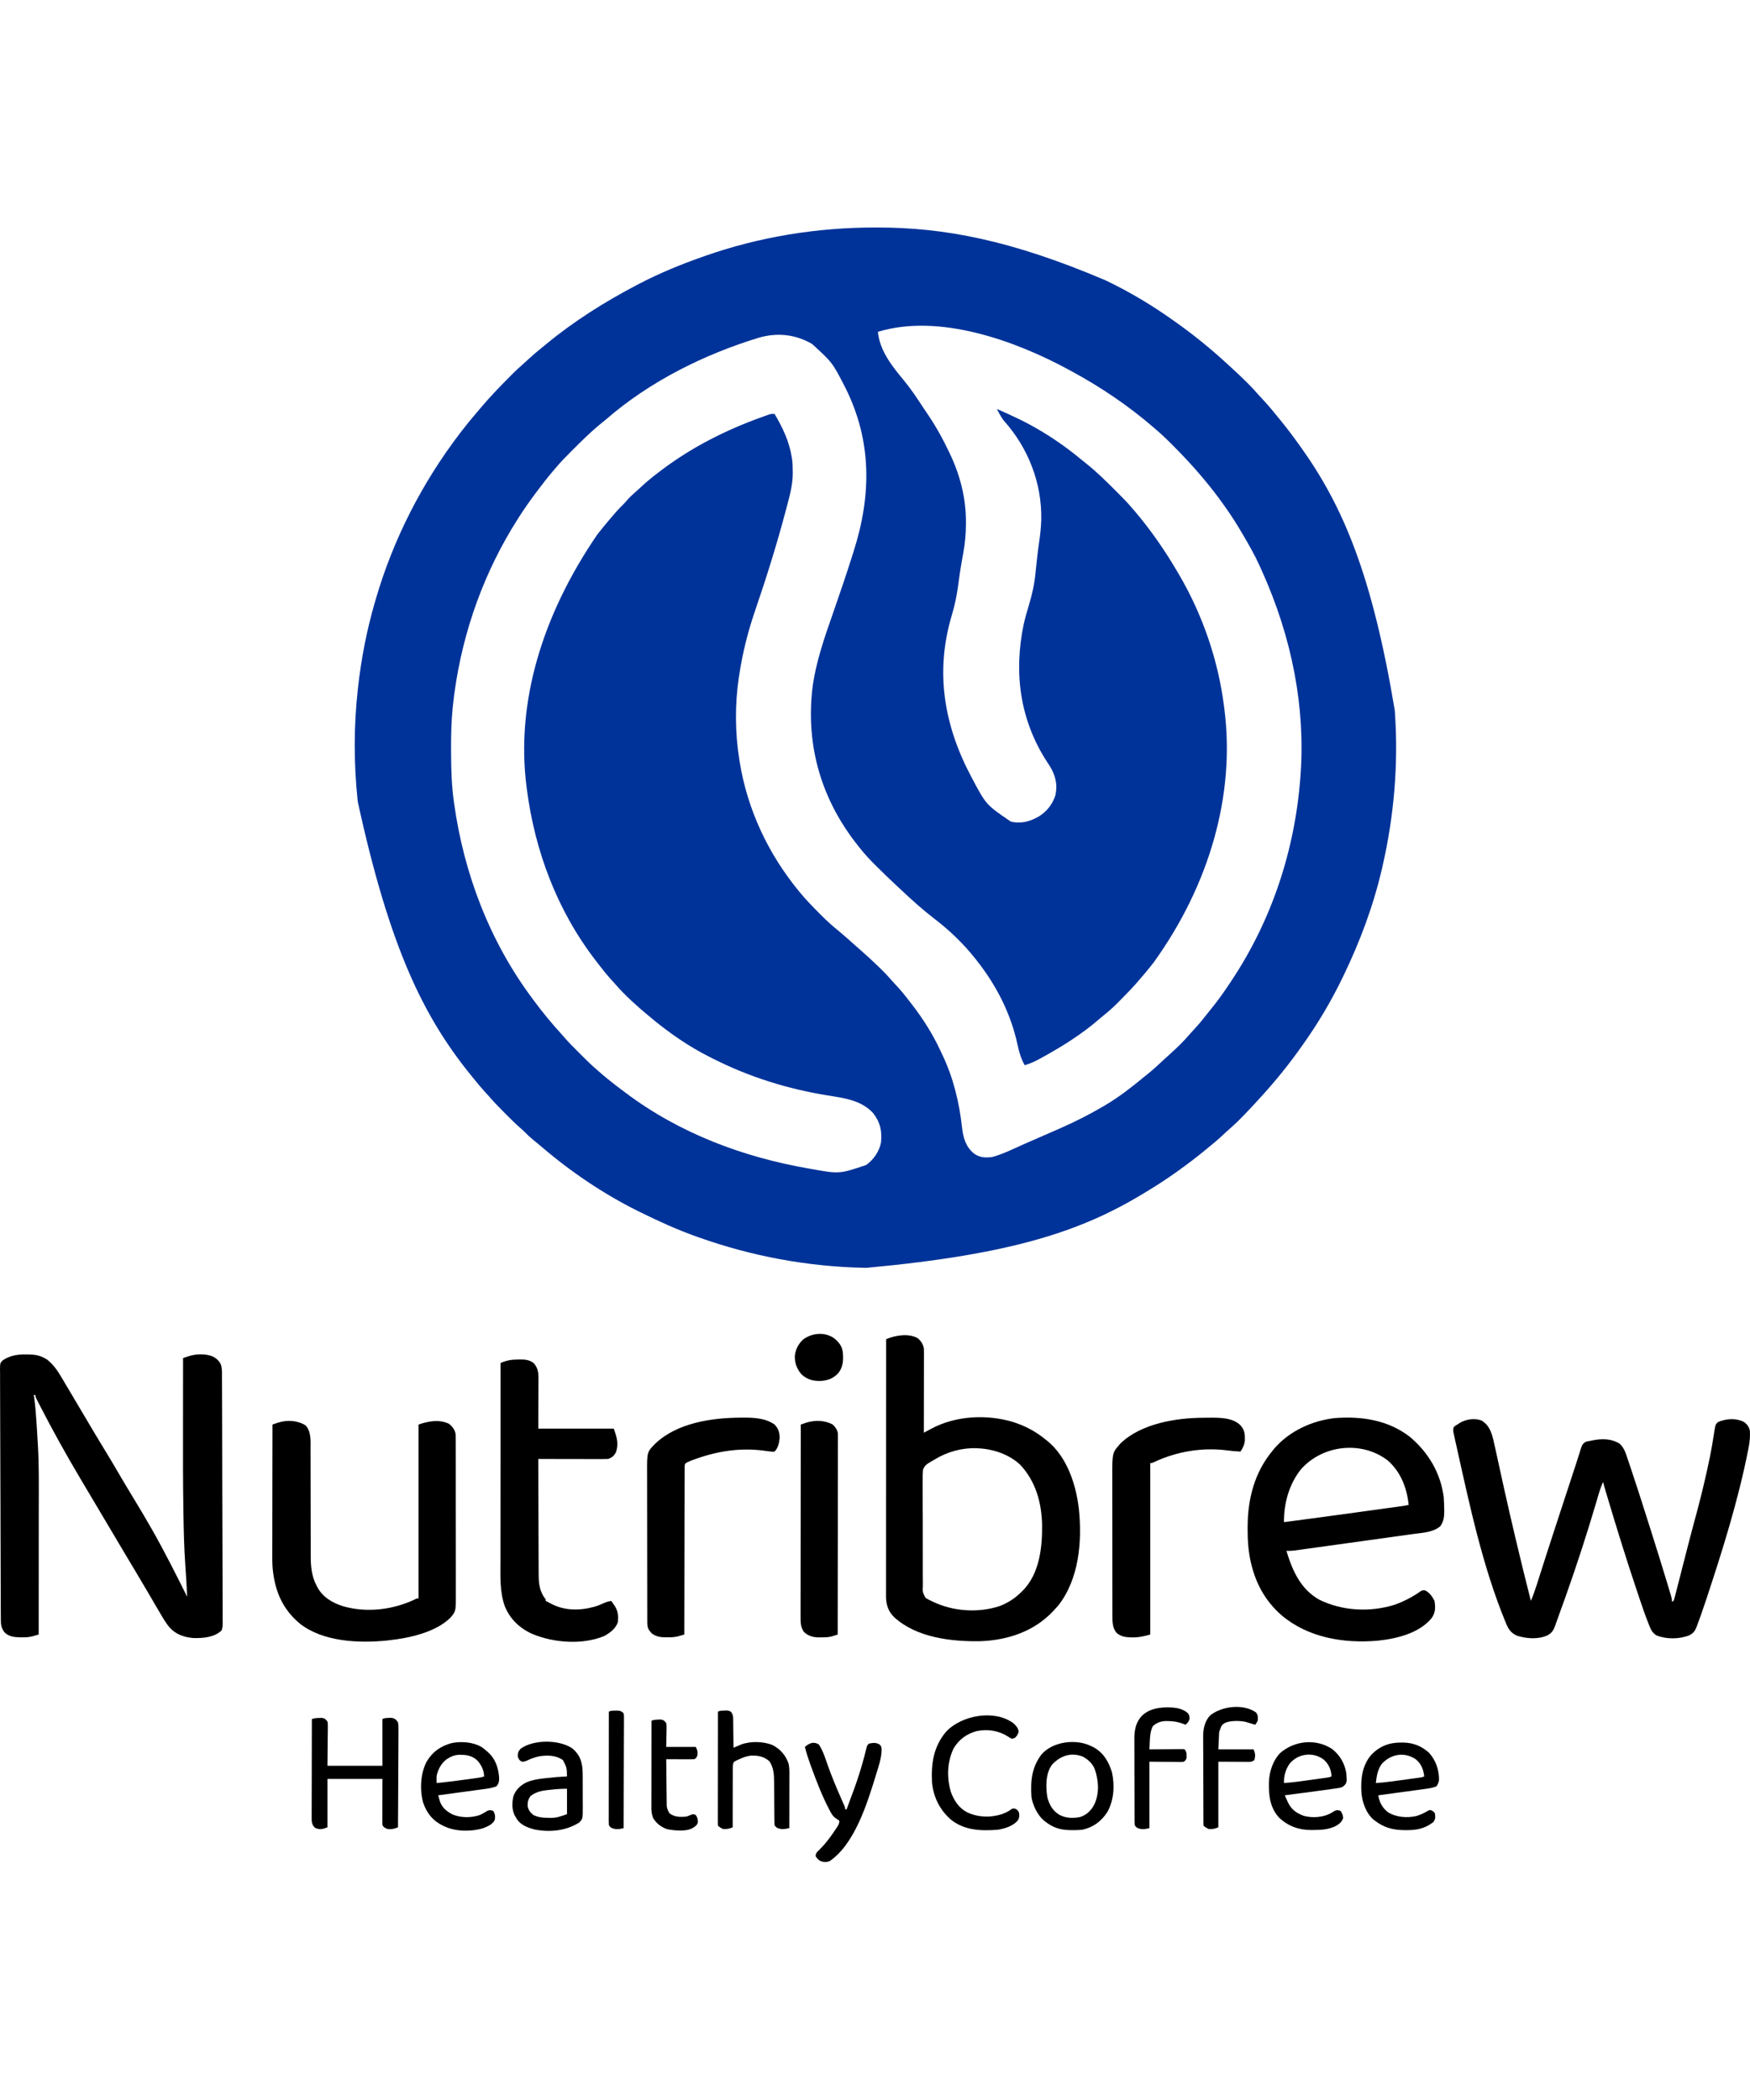 <svg width="100" height="120" viewBox="0 0 100 120" fill="none" xmlns="http://www.w3.org/2000/svg">
<g clip-path="url(#clip0_5681_245)">
<path d="M50.034 13C50.081 13 50.127 13 50.175 13C53.965 13.006 57.761 13.717 63.15 16.009C63.192 16.029 63.234 16.049 63.277 16.069C64.593 16.702 65.852 17.459 67.041 18.306C67.075 18.33 67.109 18.354 67.144 18.379C67.62 18.717 68.087 19.064 68.541 19.431C68.607 19.483 68.607 19.483 68.673 19.537C69.175 19.944 69.665 20.365 70.139 20.805C70.228 20.887 70.318 20.969 70.408 21.05C70.697 21.31 70.976 21.579 71.251 21.854C71.284 21.887 71.317 21.919 71.352 21.953C71.537 22.14 71.715 22.331 71.886 22.53C72.001 22.661 72.12 22.788 72.239 22.914C72.487 23.182 72.719 23.459 72.948 23.744C72.994 23.799 73.04 23.855 73.086 23.911C73.481 24.389 73.852 24.881 74.213 25.384C74.241 25.422 74.268 25.46 74.296 25.499C76.755 28.919 78.412 32.875 79.698 40.572C79.702 40.629 79.707 40.686 79.711 40.745C79.913 43.688 79.657 46.654 78.995 49.526C78.981 49.584 78.968 49.642 78.954 49.703C78.468 51.785 77.718 53.788 76.791 55.713C76.77 55.758 76.749 55.802 76.727 55.848C76.078 57.193 75.313 58.481 74.448 59.698C74.424 59.732 74.4 59.766 74.375 59.8C74.037 60.277 73.689 60.743 73.323 61.198C73.27 61.263 73.27 61.263 73.217 61.33C72.79 61.855 72.348 62.366 71.888 62.862C71.822 62.933 71.757 63.005 71.692 63.076C71.425 63.369 71.153 63.654 70.873 63.934C70.843 63.965 70.812 63.995 70.781 64.027C70.601 64.206 70.416 64.376 70.224 64.542C70.093 64.656 69.966 64.776 69.839 64.895C69.572 65.144 69.295 65.376 69.01 65.604C68.954 65.65 68.898 65.696 68.842 65.743C68.365 66.137 67.872 66.508 67.369 66.87C67.312 66.911 67.312 66.911 67.254 66.953C66.668 67.374 66.067 67.764 65.447 68.135C65.405 68.161 65.363 68.187 65.319 68.213C61.816 70.331 57.886 71.678 49.509 72.448C49.464 72.447 49.418 72.446 49.371 72.445C46.146 72.378 42.986 71.789 39.947 70.714C39.892 70.694 39.837 70.675 39.781 70.655C38.68 70.261 37.619 69.779 36.572 69.26C36.505 69.227 36.505 69.227 36.436 69.194C34.486 68.222 32.634 66.972 30.979 65.557C30.817 65.418 30.653 65.284 30.486 65.15C30.302 65 30.132 64.844 29.969 64.672C29.884 64.589 29.798 64.512 29.708 64.435C29.447 64.209 29.206 63.964 28.962 63.72C28.881 63.638 28.8 63.557 28.718 63.476C28.451 63.209 28.192 62.939 27.946 62.651C27.87 62.568 27.794 62.485 27.718 62.402C27.487 62.149 27.27 61.887 27.056 61.62C27.013 61.567 26.97 61.515 26.927 61.462C24.201 58.107 22.268 54.169 20.446 45.822C20.441 45.773 20.441 45.773 20.435 45.722C20.215 43.63 20.213 41.491 20.446 39.4C20.45 39.365 20.454 39.33 20.458 39.293C20.641 37.632 20.962 35.99 21.43 34.384C21.446 34.329 21.462 34.274 21.479 34.217C22.478 30.794 24.136 27.557 26.306 24.728C26.328 24.698 26.351 24.668 26.375 24.637C26.663 24.262 26.963 23.898 27.271 23.539C27.337 23.462 27.403 23.384 27.468 23.306C27.996 22.68 28.564 22.091 29.142 21.511C29.18 21.472 29.219 21.433 29.259 21.393C29.459 21.194 29.663 21.001 29.877 20.817C29.999 20.711 30.116 20.601 30.234 20.491C30.45 20.293 30.67 20.103 30.899 19.92C31.002 19.836 31.105 19.752 31.208 19.667C32.799 18.353 34.557 17.246 36.384 16.29C36.426 16.268 36.468 16.246 36.511 16.224C37.663 15.622 38.862 15.127 40.087 14.696C40.141 14.677 40.195 14.658 40.25 14.638C43.385 13.53 46.712 12.996 50.034 13ZM50.166 18.962C50.272 20.051 50.983 20.937 51.657 21.745C52.061 22.234 52.407 22.757 52.753 23.287C52.825 23.395 52.897 23.503 52.97 23.609C53.457 24.319 53.877 25.075 54.244 25.853C54.267 25.902 54.267 25.902 54.291 25.953C54.873 27.179 55.203 28.483 55.196 29.843C55.196 29.877 55.196 29.911 55.196 29.945C55.194 30.514 55.145 31.06 55.041 31.619C55.018 31.746 54.996 31.874 54.973 32.001C54.958 32.09 54.942 32.179 54.926 32.267C54.86 32.642 54.809 33.017 54.76 33.394C54.681 33.982 54.573 34.541 54.402 35.108C53.415 38.379 53.932 41.452 55.526 44.435C56.348 45.988 56.348 45.988 57.76 46.947C58.352 47.09 58.859 46.944 59.375 46.647C59.824 46.365 60.142 45.956 60.307 45.45C60.445 44.812 60.306 44.276 59.965 43.739C59.916 43.664 59.867 43.589 59.818 43.514C58.274 41.129 57.921 38.43 58.497 35.671C58.579 35.305 58.684 34.947 58.792 34.587C58.971 33.99 59.104 33.412 59.166 32.791C59.177 32.685 59.189 32.579 59.2 32.473C59.218 32.304 59.236 32.135 59.254 31.965C59.289 31.624 59.332 31.284 59.383 30.945C59.438 30.576 59.479 30.21 59.494 29.837C59.497 29.768 59.497 29.768 59.5 29.697C59.543 27.603 58.751 25.58 57.354 24.029C57.198 23.823 57.082 23.598 56.963 23.369C57.834 23.747 58.68 24.141 59.494 24.634C59.533 24.658 59.572 24.681 59.613 24.706C60.419 25.194 61.172 25.746 61.897 26.348C61.969 26.408 62.042 26.466 62.115 26.524C62.718 27.006 63.261 27.553 63.807 28.097C63.832 28.122 63.858 28.148 63.884 28.174C64.165 28.454 64.441 28.737 64.697 29.041C64.74 29.09 64.783 29.14 64.826 29.189C65.769 30.295 66.59 31.489 67.322 32.744C67.352 32.794 67.352 32.794 67.382 32.846C68.729 35.154 69.614 37.733 69.948 40.385C69.955 40.444 69.955 40.444 69.963 40.504C70.596 45.425 69.107 50.568 65.932 54.987C65.627 55.381 65.308 55.761 64.979 56.135C64.941 56.178 64.902 56.222 64.863 56.267C64.576 56.587 64.274 56.893 63.971 57.199C63.91 57.26 63.91 57.26 63.848 57.324C63.603 57.569 63.349 57.795 63.078 58.012C62.987 58.085 62.897 58.159 62.809 58.236C61.812 59.105 60.679 59.807 59.523 60.442C59.452 60.481 59.452 60.481 59.38 60.521C59.11 60.668 58.851 60.782 58.556 60.87C58.339 60.489 58.234 60.114 58.143 59.689C57.757 57.916 56.952 56.338 55.838 54.916C55.803 54.872 55.769 54.827 55.733 54.782C55.051 53.922 54.252 53.153 53.38 52.489C52.729 51.988 52.117 51.438 51.52 50.875C51.434 50.794 51.348 50.714 51.261 50.634C50.884 50.286 50.517 49.929 50.153 49.568C50.102 49.517 50.05 49.466 49.999 49.416C49.673 49.093 49.371 48.762 49.087 48.401C49.061 48.367 49.034 48.333 49.006 48.298C46.956 45.713 46.054 42.683 46.416 39.4C46.602 37.854 47.126 36.397 47.636 34.935C47.999 33.893 48.354 32.849 48.687 31.797C48.719 31.696 48.751 31.595 48.783 31.494C49.802 28.299 49.829 25.172 48.293 22.13C47.566 20.716 47.566 20.716 46.416 19.665C46.379 19.643 46.343 19.622 46.306 19.599C45.382 19.094 44.374 19.007 43.371 19.295C40.238 20.248 37.126 21.799 34.645 23.955C34.519 24.063 34.39 24.167 34.26 24.271C33.691 24.736 33.174 25.261 32.654 25.78C32.618 25.816 32.618 25.816 32.581 25.853C32.307 26.126 32.04 26.401 31.79 26.697C31.749 26.744 31.708 26.791 31.667 26.839C31.316 27.248 30.988 27.672 30.665 28.103C30.642 28.134 30.619 28.164 30.595 28.196C30.275 28.624 29.97 29.06 29.681 29.509C29.658 29.545 29.634 29.581 29.611 29.618C27.676 32.644 26.45 36.051 25.966 39.608C25.959 39.66 25.952 39.712 25.944 39.766C25.922 39.941 25.902 40.116 25.884 40.291C25.88 40.33 25.875 40.369 25.871 40.409C25.791 41.196 25.773 41.978 25.775 42.77C25.775 42.83 25.776 42.891 25.776 42.953C25.778 43.901 25.801 44.835 25.931 45.775C25.935 45.809 25.94 45.844 25.945 45.879C26.502 49.912 27.983 53.802 30.431 57.073C30.47 57.126 30.51 57.179 30.549 57.233C31.021 57.869 31.525 58.479 32.059 59.064C32.116 59.128 32.173 59.192 32.228 59.257C32.483 59.556 32.76 59.831 33.038 60.108C33.123 60.193 33.208 60.278 33.292 60.362C33.565 60.635 33.839 60.902 34.134 61.151C34.185 61.195 34.236 61.24 34.286 61.285C34.675 61.624 35.077 61.941 35.49 62.25C35.581 62.318 35.671 62.386 35.761 62.454C38.833 64.761 42.466 66.125 46.228 66.776C46.259 66.781 46.29 66.787 46.322 66.792C47.964 67.088 47.964 67.088 49.498 66.57C49.914 66.272 50.247 65.797 50.343 65.286C50.407 64.627 50.307 64.144 49.9 63.615C49.226 62.871 48.262 62.752 47.325 62.601C45.014 62.228 42.834 61.551 40.743 60.495C40.701 60.474 40.659 60.453 40.616 60.431C39.358 59.806 38.208 59.004 37.134 58.104C37.106 58.081 37.078 58.057 37.049 58.033C36.384 57.477 35.723 56.893 35.157 56.234C35.064 56.127 34.968 56.023 34.872 55.918C34.635 55.655 34.417 55.379 34.202 55.098C34.157 55.04 34.111 54.981 34.066 54.922C31.852 52.068 30.559 48.638 30.103 45.072C30.096 45.025 30.09 44.978 30.084 44.929C29.484 40.178 30.948 35.194 34.134 30.541C34.332 30.287 34.536 30.038 34.743 29.791C34.768 29.761 34.793 29.731 34.819 29.7C35.068 29.403 35.318 29.113 35.597 28.843C35.685 28.756 35.765 28.664 35.845 28.569C35.978 28.415 36.119 28.283 36.274 28.151C36.383 28.057 36.489 27.958 36.594 27.859C36.93 27.543 37.282 27.256 37.65 26.978C37.683 26.953 37.717 26.927 37.751 26.901C39.487 25.581 41.427 24.594 43.474 23.855C43.531 23.834 43.587 23.814 43.646 23.793C43.699 23.774 43.751 23.755 43.806 23.736C43.853 23.719 43.9 23.703 43.948 23.685C44.072 23.65 44.072 23.65 44.259 23.65C44.722 24.426 45.103 25.234 45.244 26.134C45.25 26.169 45.256 26.204 45.262 26.24C45.295 26.472 45.297 26.706 45.299 26.94C45.3 26.971 45.3 27.002 45.301 27.033C45.302 27.705 45.121 28.347 44.951 28.991C44.938 29.037 44.926 29.084 44.913 29.132C44.398 31.086 43.793 33.015 43.138 34.927C42.731 36.116 42.433 37.313 42.244 38.556C42.236 38.606 42.228 38.655 42.22 38.706C41.992 40.225 42.001 41.868 42.244 43.385C42.251 43.434 42.259 43.484 42.267 43.536C42.706 46.248 43.884 48.764 45.619 50.885C45.639 50.91 45.66 50.936 45.681 50.962C46.041 51.405 46.441 51.81 46.843 52.215C46.869 52.241 46.895 52.267 46.922 52.294C47.253 52.628 47.594 52.935 47.962 53.229C48.082 53.329 48.2 53.431 48.317 53.533C48.362 53.572 48.362 53.572 48.407 53.612C48.613 53.791 48.818 53.973 49.02 54.157C49.116 54.243 49.213 54.328 49.31 54.413C49.514 54.591 49.711 54.775 49.908 54.96C49.941 54.991 49.974 55.023 50.008 55.055C50.325 55.353 50.634 55.653 50.917 55.983C51.006 56.084 51.098 56.183 51.19 56.282C51.468 56.58 51.724 56.89 51.97 57.215C52.019 57.278 52.067 57.341 52.116 57.404C52.745 58.218 53.301 59.096 53.734 60.03C53.777 60.123 53.822 60.216 53.866 60.308C54.478 61.605 54.817 62.999 54.972 64.42C55.04 65.006 55.182 65.535 55.658 65.917C55.982 66.151 56.291 66.16 56.681 66.12C57.324 65.949 57.941 65.63 58.548 65.364C58.654 65.317 58.761 65.271 58.868 65.224C59.186 65.086 59.504 64.947 59.822 64.807C59.876 64.784 59.929 64.76 59.984 64.736C60.142 64.667 60.299 64.598 60.457 64.529C60.504 64.508 60.55 64.488 60.599 64.467C61.446 64.094 62.259 63.683 63.057 63.213C63.092 63.193 63.127 63.172 63.163 63.151C63.947 62.687 64.665 62.126 65.367 61.545C65.439 61.486 65.511 61.428 65.584 61.37C65.904 61.115 66.201 60.839 66.499 60.558C66.633 60.432 66.769 60.309 66.906 60.187C67.288 59.845 67.657 59.483 67.989 59.091C68.074 58.992 68.163 58.897 68.252 58.802C68.508 58.528 68.743 58.242 68.972 57.945C69.06 57.832 69.149 57.72 69.24 57.609C69.615 57.152 69.949 56.674 70.276 56.182C70.298 56.149 70.32 56.117 70.342 56.083C72.669 52.602 73.996 48.581 74.307 44.416C74.31 44.373 74.314 44.329 74.317 44.285C74.596 40.432 73.84 36.46 72.105 32.613C72.059 32.513 72.014 32.413 71.969 32.313C71.707 31.733 71.393 31.184 71.073 30.634C71.048 30.592 71.024 30.55 70.998 30.507C70.705 30.005 70.399 29.516 70.062 29.042C70.016 28.976 69.969 28.911 69.923 28.845C69.548 28.312 69.15 27.804 68.729 27.306C68.704 27.277 68.68 27.248 68.654 27.218C68.139 26.605 67.594 26.027 67.029 25.46C67.005 25.436 66.981 25.411 66.956 25.386C66.68 25.11 66.402 24.84 66.104 24.587C66.051 24.542 65.999 24.496 65.947 24.45C64.499 23.197 62.912 22.122 61.228 21.212C61.189 21.19 61.149 21.169 61.108 21.146C58.025 19.466 53.659 17.892 50.166 18.962Z" fill="#003399"/>
<path d="M1.481 77.396C1.529 77.397 1.576 77.397 1.625 77.397C1.958 77.404 2.244 77.439 2.539 77.604C2.589 77.632 2.64 77.66 2.691 77.689C3.058 77.981 3.284 78.316 3.521 78.718C3.556 78.776 3.591 78.835 3.626 78.894C3.716 79.044 3.805 79.195 3.894 79.346C3.973 79.48 4.053 79.614 4.133 79.748C4.271 79.981 4.41 80.215 4.548 80.448C4.744 80.781 4.941 81.113 5.138 81.445C5.157 81.477 5.175 81.509 5.195 81.541C5.473 82.011 5.755 82.478 6.04 82.944C6.309 83.385 6.571 83.83 6.831 84.276C7.079 84.7 7.331 85.122 7.587 85.541C7.943 86.126 8.294 86.713 8.633 87.308C8.661 87.356 8.688 87.405 8.717 87.455C9.42 88.695 10.059 89.97 10.696 91.246C10.669 90.649 10.633 90.053 10.59 89.457C10.52 88.461 10.498 87.463 10.482 86.465C10.481 86.405 10.48 86.345 10.479 86.284C10.453 84.665 10.456 83.047 10.458 81.428C10.458 81.01 10.459 80.591 10.459 80.172C10.459 79.316 10.46 78.46 10.461 77.604C10.529 77.582 10.597 77.559 10.665 77.536C10.721 77.517 10.721 77.517 10.779 77.498C11.2 77.361 11.741 77.344 12.155 77.512C12.383 77.631 12.538 77.77 12.636 78.014C12.698 78.247 12.685 78.49 12.684 78.729C12.685 78.821 12.685 78.821 12.686 78.915C12.687 79.086 12.687 79.256 12.688 79.426C12.688 79.61 12.689 79.794 12.69 79.978C12.693 80.421 12.694 80.865 12.694 81.308C12.695 81.517 12.695 81.726 12.696 81.935C12.698 82.629 12.7 83.324 12.7 84.018C12.7 84.063 12.7 84.107 12.7 84.153C12.7 84.197 12.7 84.242 12.7 84.288C12.701 84.378 12.701 84.468 12.701 84.558C12.701 84.603 12.701 84.648 12.701 84.694C12.702 85.419 12.704 86.145 12.708 86.871C12.712 87.616 12.714 88.361 12.714 89.106C12.714 89.524 12.715 89.943 12.718 90.361C12.721 90.717 12.722 91.073 12.72 91.429C12.72 91.611 12.72 91.792 12.722 91.974C12.725 92.171 12.723 92.368 12.722 92.564C12.724 92.651 12.724 92.651 12.726 92.739C12.723 92.895 12.716 93.019 12.664 93.167C12.244 93.567 11.605 93.616 11.054 93.603C10.524 93.561 10.059 93.4 9.694 93.003C9.501 92.775 9.352 92.526 9.201 92.268C9.172 92.217 9.142 92.167 9.111 92.115C9.03 91.979 8.95 91.842 8.87 91.706C8.82 91.62 8.77 91.534 8.72 91.448C8.583 91.216 8.447 90.983 8.311 90.751C8.104 90.396 7.894 90.043 7.683 89.692C7.466 89.332 7.251 88.97 7.036 88.609C7.017 88.577 6.998 88.545 6.979 88.512C6.882 88.348 6.784 88.184 6.687 88.02C6.518 87.736 6.349 87.451 6.18 87.167C6.107 87.042 6.033 86.918 5.959 86.793C5.771 86.477 5.583 86.161 5.395 85.844C5.302 85.686 5.208 85.528 5.114 85.37C5.077 85.308 5.04 85.246 5.004 85.184C4.986 85.154 4.968 85.124 4.949 85.093C4.845 84.918 4.741 84.743 4.637 84.568C3.799 83.162 3.006 81.733 2.258 80.276C2.235 80.233 2.213 80.189 2.19 80.144C2.157 80.081 2.157 80.081 2.125 80.017C2.095 79.96 2.095 79.96 2.066 79.902C2.023 79.808 2.023 79.808 2.023 79.714C1.993 79.714 1.962 79.714 1.93 79.714C1.936 79.752 1.942 79.791 1.948 79.831C2.019 80.328 2.057 80.826 2.088 81.327C2.097 81.464 2.106 81.601 2.115 81.738C2.133 82.016 2.149 82.295 2.164 82.573C2.168 82.632 2.168 82.632 2.171 82.693C2.229 83.732 2.217 84.773 2.216 85.814C2.215 86.082 2.215 86.349 2.215 86.617C2.215 87.121 2.215 87.626 2.214 88.13C2.214 88.706 2.214 89.281 2.213 89.856C2.213 91.038 2.212 92.22 2.211 93.402C2.13 93.425 2.049 93.448 1.967 93.471C1.922 93.484 1.877 93.496 1.83 93.51C1.635 93.557 1.448 93.566 1.247 93.563C1.209 93.562 1.17 93.562 1.131 93.562C0.802 93.553 0.499 93.519 0.258 93.276C0.087 93.054 0.049 92.861 0.048 92.583C0.047 92.53 0.047 92.478 0.047 92.424C0.047 92.366 0.046 92.308 0.046 92.249C0.046 92.188 0.046 92.127 0.045 92.064C0.044 91.894 0.044 91.724 0.043 91.553C0.043 91.408 0.042 91.262 0.041 91.116C0.035 89.734 0.031 88.353 0.029 86.971C0.029 86.791 0.028 86.612 0.028 86.432C0.028 86.387 0.028 86.342 0.028 86.296C0.026 85.572 0.023 84.848 0.02 84.124C0.016 83.38 0.014 82.637 0.013 81.893C0.013 81.476 0.012 81.058 0.009 80.641C0.006 80.285 0.005 79.93 0.006 79.575C0.006 79.393 0.006 79.212 0.004 79.031C0.001 78.834 0.002 78.638 0.004 78.441C0.002 78.383 0.001 78.326 0 78.267C0.006 77.891 0.006 77.891 0.144 77.742C0.554 77.459 0.993 77.391 1.481 77.396Z" fill="black"/>
<path d="M84.667 81.176C85.069 81.419 85.21 81.796 85.326 82.239C85.376 82.447 85.421 82.656 85.466 82.866C85.483 82.945 85.501 83.024 85.518 83.103C85.555 83.272 85.592 83.441 85.629 83.61C85.716 84.014 85.806 84.418 85.895 84.821C85.916 84.913 85.936 85.005 85.956 85.097C86.159 86.016 86.371 86.934 86.588 87.85C86.597 87.885 86.605 87.919 86.613 87.955C86.892 89.132 87.18 90.308 87.479 91.48C87.611 91.162 87.726 90.841 87.83 90.513C87.845 90.465 87.86 90.418 87.875 90.369C87.908 90.266 87.941 90.164 87.973 90.062C88.062 89.782 88.151 89.503 88.24 89.225C88.258 89.167 88.277 89.109 88.296 89.049C88.489 88.446 88.685 87.845 88.882 87.243C88.9 87.191 88.917 87.138 88.935 87.084C89.005 86.87 89.075 86.656 89.145 86.442C89.277 86.042 89.407 85.642 89.538 85.243C89.557 85.184 89.576 85.126 89.596 85.066C89.67 84.84 89.744 84.614 89.818 84.388C89.835 84.336 89.852 84.284 89.869 84.23C89.886 84.179 89.903 84.128 89.92 84.076C89.952 83.977 89.984 83.879 90.017 83.781C90.09 83.559 90.162 83.337 90.231 83.114C90.243 83.075 90.256 83.036 90.269 82.995C90.291 82.923 90.314 82.851 90.335 82.779C90.396 82.589 90.446 82.479 90.626 82.386C90.734 82.357 90.734 82.357 90.854 82.339C90.923 82.324 90.923 82.324 90.993 82.309C91.537 82.202 92.069 82.198 92.552 82.498C92.769 82.693 92.869 82.949 92.959 83.22C92.971 83.256 92.983 83.292 92.996 83.329C93.036 83.448 93.076 83.567 93.116 83.687C93.145 83.772 93.174 83.858 93.203 83.943C93.541 84.948 93.862 85.957 94.181 86.968C94.23 87.121 94.278 87.274 94.327 87.427C94.659 88.48 94.989 89.533 95.308 90.589C95.32 90.629 95.332 90.67 95.344 90.711C95.378 90.823 95.412 90.934 95.445 91.046C95.455 91.079 95.465 91.112 95.475 91.145C95.515 91.278 95.542 91.388 95.542 91.527C95.573 91.511 95.604 91.496 95.636 91.48C95.671 91.374 95.7 91.27 95.727 91.162C95.736 91.129 95.744 91.096 95.753 91.061C95.782 90.949 95.81 90.837 95.839 90.725C95.859 90.647 95.879 90.568 95.9 90.489C95.954 90.277 96.008 90.066 96.062 89.854C96.152 89.503 96.242 89.152 96.332 88.801C96.366 88.67 96.399 88.539 96.433 88.408C96.59 87.796 96.752 87.185 96.918 86.574C97.131 85.787 97.326 84.998 97.505 84.202C97.516 84.155 97.526 84.107 97.537 84.058C97.649 83.562 97.752 83.067 97.837 82.566C97.847 82.504 97.847 82.504 97.858 82.442C97.891 82.252 97.922 82.062 97.95 81.871C98.024 81.403 98.024 81.403 98.16 81.269C98.257 81.218 98.341 81.189 98.448 81.167C98.48 81.158 98.512 81.15 98.545 81.141C98.916 81.056 99.33 81.083 99.667 81.261C99.857 81.413 99.946 81.538 99.995 81.776C100.012 82.084 99.986 82.377 99.928 82.679C99.915 82.745 99.915 82.745 99.903 82.811C99.336 85.705 98.439 88.558 97.514 91.354C97.493 91.418 97.493 91.418 97.471 91.483C97.378 91.764 97.282 92.045 97.183 92.324C97.16 92.388 97.16 92.388 97.136 92.454C97.089 92.583 97.041 92.712 96.992 92.841C96.971 92.9 96.971 92.9 96.949 92.961C96.854 93.204 96.767 93.324 96.526 93.449C95.963 93.671 95.214 93.68 94.651 93.449C94.414 93.297 94.338 93.124 94.238 92.872C94.214 92.813 94.214 92.813 94.19 92.753C93.998 92.272 93.832 91.781 93.667 91.289C93.632 91.186 93.597 91.083 93.563 90.98C92.943 89.138 92.369 87.284 91.814 85.421C91.79 85.342 91.79 85.342 91.766 85.26C91.744 85.187 91.744 85.187 91.722 85.112C91.703 85.049 91.703 85.049 91.684 84.984C91.655 84.884 91.629 84.784 91.604 84.683C91.488 84.939 91.404 85.195 91.326 85.465C91.299 85.557 91.271 85.65 91.244 85.742C91.23 85.791 91.216 85.84 91.201 85.89C90.68 87.66 90.107 89.412 89.492 91.152C89.476 91.197 89.46 91.241 89.444 91.288C89.354 91.543 89.262 91.797 89.168 92.051C89.116 92.193 89.066 92.336 89.016 92.478C88.981 92.576 88.945 92.674 88.909 92.772C88.894 92.817 88.878 92.863 88.862 92.91C88.762 93.176 88.668 93.319 88.416 93.455C87.872 93.69 87.228 93.64 86.676 93.466C86.368 93.319 86.217 93.138 86.088 92.828C86.072 92.791 86.056 92.755 86.04 92.717C84.706 89.488 83.956 85.91 83.199 82.509C83.189 82.467 83.18 82.426 83.17 82.383C83.144 82.267 83.119 82.152 83.094 82.036C83.086 82.002 83.079 81.968 83.071 81.933C83.038 81.779 83.022 81.695 83.073 81.542C83.18 81.46 83.18 81.46 83.316 81.375C83.36 81.347 83.404 81.319 83.45 81.29C83.811 81.092 84.273 81.023 84.667 81.176Z" fill="black"/>
<path d="M52.431 76.463C52.626 76.62 52.74 76.798 52.791 77.042C52.795 77.11 52.797 77.179 52.796 77.248C52.797 77.289 52.797 77.329 52.797 77.372C52.796 77.438 52.796 77.438 52.796 77.506C52.796 77.553 52.796 77.601 52.796 77.649C52.796 77.805 52.796 77.961 52.795 78.116C52.795 78.224 52.795 78.332 52.795 78.44C52.795 78.725 52.794 79.009 52.794 79.293C52.794 79.583 52.793 79.873 52.793 80.163C52.793 80.732 52.792 81.301 52.791 81.87C52.839 81.844 52.887 81.818 52.937 81.791C53.001 81.757 53.065 81.723 53.129 81.688C53.161 81.671 53.193 81.654 53.225 81.637C54.613 80.894 56.394 80.806 57.892 81.258C58.575 81.477 59.174 81.79 59.728 82.245C59.761 82.27 59.794 82.296 59.828 82.322C60.972 83.241 61.488 84.823 61.65 86.23C61.842 88.082 61.662 90.243 60.461 91.758C60.39 91.838 60.318 91.918 60.244 91.995C60.222 92.019 60.201 92.042 60.179 92.066C59.094 93.223 57.597 93.722 56.034 93.782C54.389 93.816 52.374 93.584 51.103 92.417C50.779 92.104 50.649 91.753 50.629 91.302C50.629 91.257 50.629 91.212 50.629 91.165C50.629 91.113 50.629 91.061 50.628 91.006C50.629 90.949 50.629 90.892 50.629 90.833C50.629 90.742 50.629 90.742 50.629 90.648C50.629 90.479 50.629 90.309 50.629 90.14C50.629 89.957 50.629 89.775 50.629 89.592C50.629 89.275 50.629 88.959 50.63 88.642C50.63 88.185 50.63 87.727 50.63 87.27C50.63 86.528 50.63 85.785 50.631 85.043C50.631 84.322 50.632 83.601 50.632 82.88C50.632 82.835 50.632 82.791 50.632 82.745C50.632 82.522 50.632 82.299 50.632 82.076C50.633 80.226 50.633 78.376 50.635 76.526C51.146 76.304 51.916 76.175 52.431 76.463ZM53.402 83.405C53.329 83.45 53.254 83.492 53.179 83.532C52.97 83.656 52.819 83.752 52.743 83.99C52.724 84.179 52.722 84.363 52.725 84.553C52.725 84.625 52.724 84.697 52.723 84.769C52.721 84.964 52.723 85.159 52.725 85.354C52.726 85.558 52.725 85.763 52.725 85.967C52.724 86.31 52.726 86.653 52.729 86.996C52.732 87.392 52.732 87.789 52.73 88.185C52.728 88.567 52.729 88.949 52.731 89.331C52.731 89.493 52.731 89.655 52.73 89.817C52.73 90.008 52.731 90.199 52.734 90.391C52.734 90.46 52.734 90.531 52.734 90.601C52.718 90.979 52.718 90.979 52.883 91.301C52.99 91.375 53.093 91.429 53.213 91.48C53.242 91.494 53.271 91.508 53.3 91.523C54.473 92.086 55.909 92.181 57.139 91.77C57.622 91.579 58.001 91.331 58.369 90.964C58.402 90.932 58.435 90.901 58.468 90.868C59.402 89.902 59.563 88.417 59.548 87.139C59.52 85.868 59.189 84.661 58.307 83.71C57.672 83.108 56.749 82.796 55.885 82.761C55.852 82.759 55.82 82.757 55.787 82.755C54.955 82.729 54.108 82.965 53.402 83.405Z" fill="black"/>
<path d="M80.587 82.124C81.629 83.014 82.316 84.166 82.497 85.54C82.515 85.775 82.522 86.009 82.525 86.245C82.526 86.288 82.527 86.332 82.528 86.377C82.527 86.69 82.491 86.953 82.302 87.214C81.883 87.569 81.287 87.585 80.762 87.657C80.686 87.668 80.61 87.679 80.534 87.689C80.33 87.718 80.126 87.746 79.921 87.774C79.707 87.804 79.492 87.834 79.278 87.864C78.918 87.914 78.558 87.964 78.198 88.014C77.782 88.071 77.366 88.129 76.951 88.187C76.55 88.243 76.149 88.299 75.748 88.354C75.578 88.378 75.408 88.401 75.238 88.425C75.037 88.453 74.837 88.481 74.637 88.508C74.563 88.519 74.49 88.529 74.416 88.539C74.316 88.553 74.216 88.567 74.115 88.581C74.059 88.588 74.003 88.596 73.945 88.604C73.799 88.62 73.657 88.624 73.51 88.621C73.854 89.749 74.31 90.804 75.391 91.414C76.713 92.059 78.279 92.136 79.677 91.706C80.215 91.515 80.719 91.258 81.182 90.925C81.291 90.871 81.291 90.871 81.41 90.873C81.669 90.972 81.849 91.237 81.971 91.477C82.032 91.847 82.031 92.151 81.807 92.464C81.089 93.338 79.788 93.645 78.711 93.755C76.771 93.918 74.75 93.584 73.229 92.299C72.334 91.516 71.787 90.547 71.506 89.397C71.497 89.359 71.487 89.321 71.478 89.282C71.331 88.641 71.289 88.001 71.292 87.346C71.292 87.31 71.292 87.275 71.293 87.238C71.3 85.649 71.682 84.145 72.713 82.902C72.743 82.865 72.773 82.828 72.805 82.789C73.66 81.785 74.952 81.188 76.252 81.036C77.804 80.914 79.335 81.14 80.587 82.124ZM74.341 83.96C73.66 84.812 73.362 85.898 73.369 86.98C74.732 86.803 76.094 86.618 77.455 86.43C77.748 86.39 78.041 86.349 78.335 86.309C78.563 86.278 78.791 86.246 79.019 86.215C79.127 86.2 79.235 86.185 79.344 86.17C79.493 86.15 79.643 86.129 79.793 86.109C79.837 86.102 79.881 86.096 79.927 86.09C80.117 86.064 80.306 86.037 80.495 85.995C80.394 85.023 80.047 84.113 79.296 83.452C77.806 82.311 75.576 82.561 74.341 83.96Z" fill="black"/>
<path d="M17.464 81.451C17.791 81.817 17.747 82.325 17.745 82.789C17.745 82.862 17.746 82.935 17.746 83.008C17.747 83.164 17.747 83.32 17.747 83.476C17.746 83.724 17.747 83.971 17.748 84.219C17.75 84.745 17.75 85.27 17.751 85.796C17.751 86.363 17.752 86.93 17.754 87.498C17.755 87.743 17.755 87.988 17.755 88.234C17.755 88.387 17.755 88.541 17.756 88.694C17.756 88.765 17.756 88.835 17.756 88.906C17.753 89.498 17.808 90.079 18.091 90.61C18.107 90.641 18.124 90.673 18.141 90.706C18.448 91.271 18.982 91.584 19.585 91.779C20.975 92.186 22.539 91.983 23.821 91.339C23.852 91.339 23.883 91.339 23.915 91.339C23.915 88.06 23.915 84.78 23.915 81.401C24.488 81.21 25.076 81.091 25.649 81.355C25.848 81.511 26 81.704 26.037 81.961C26.043 82.067 26.043 82.172 26.043 82.278C26.043 82.338 26.043 82.338 26.043 82.4C26.044 82.536 26.044 82.671 26.043 82.806C26.044 82.903 26.044 83.001 26.044 83.098C26.045 83.361 26.045 83.625 26.045 83.888C26.045 84.109 26.045 84.329 26.045 84.549C26.046 85.069 26.046 85.589 26.045 86.109C26.045 86.645 26.045 87.18 26.047 87.716C26.048 88.177 26.048 88.637 26.048 89.097C26.048 89.372 26.048 89.647 26.049 89.922C26.049 90.18 26.049 90.439 26.048 90.697C26.048 90.792 26.048 90.887 26.049 90.981C26.054 92.066 26.054 92.066 25.748 92.429C24.908 93.276 23.366 93.609 22.227 93.73C22.184 93.735 22.14 93.74 22.095 93.746C20.495 93.904 18.459 93.82 17.134 92.778C16.131 91.937 15.705 90.908 15.58 89.62C15.555 89.306 15.559 88.991 15.56 88.676C15.56 88.596 15.56 88.516 15.56 88.436C15.56 88.222 15.561 88.007 15.562 87.793C15.562 87.567 15.562 87.342 15.562 87.117C15.562 86.692 15.563 86.267 15.564 85.842C15.565 85.357 15.566 84.873 15.566 84.388C15.567 83.393 15.569 82.397 15.571 81.401C15.638 81.379 15.705 81.356 15.773 81.333C15.81 81.32 15.848 81.308 15.886 81.295C16.419 81.126 16.988 81.16 17.464 81.451Z" fill="black"/>
<path d="M29.601 77.687C29.64 77.686 29.678 77.685 29.717 77.684C29.999 77.682 30.279 77.709 30.502 77.9C30.726 78.15 30.77 78.405 30.769 78.73C30.769 78.762 30.769 78.794 30.769 78.828C30.769 78.93 30.769 79.034 30.768 79.136C30.768 79.2 30.768 79.264 30.767 79.328C30.767 79.564 30.766 79.8 30.765 80.036C30.763 80.564 30.761 81.092 30.759 81.636C32.182 81.636 33.605 81.636 35.071 81.636C35.244 82.11 35.361 82.488 35.203 82.975C35.088 83.192 34.975 83.293 34.743 83.37C34.615 83.375 34.489 83.376 34.361 83.376C34.303 83.376 34.303 83.376 34.244 83.376C34.115 83.376 33.986 83.375 33.858 83.375C33.769 83.375 33.68 83.375 33.59 83.375C33.356 83.375 33.121 83.374 32.886 83.374C32.647 83.373 32.408 83.373 32.168 83.373C31.698 83.372 31.229 83.371 30.759 83.37C30.76 84.295 30.763 85.22 30.767 86.144C30.769 86.573 30.771 87.003 30.771 87.432C30.772 87.807 30.773 88.181 30.775 88.556C30.776 88.754 30.777 88.952 30.777 89.15C30.777 89.337 30.778 89.523 30.779 89.71C30.78 89.779 30.78 89.847 30.78 89.915C30.778 90.461 30.824 90.954 31.181 91.386C31.181 91.417 31.181 91.448 31.181 91.48C31.221 91.5 31.221 91.5 31.261 91.52C31.331 91.555 31.399 91.591 31.468 91.629C32.237 92.046 33.122 92.046 33.951 91.818C34.167 91.754 34.374 91.671 34.578 91.576C34.696 91.527 34.805 91.501 34.931 91.48C34.976 91.545 35.021 91.611 35.065 91.676C35.09 91.713 35.115 91.749 35.141 91.787C35.325 92.086 35.336 92.354 35.306 92.699C35.176 93.075 34.849 93.313 34.509 93.496C33.27 94 31.64 93.878 30.418 93.368C29.699 93.046 29.145 92.523 28.846 91.785C28.547 90.946 28.596 90.062 28.597 89.184C28.597 89.06 28.597 88.937 28.597 88.814C28.597 88.549 28.597 88.284 28.597 88.019C28.598 87.637 28.598 87.254 28.598 86.871C28.598 86.251 28.598 85.629 28.599 85.008C28.599 84.406 28.6 83.803 28.6 83.2C28.6 83.162 28.6 83.125 28.6 83.087C28.6 82.9 28.6 82.713 28.6 82.527C28.601 80.98 28.601 79.433 28.602 77.886C28.953 77.733 29.224 77.689 29.601 77.687Z" fill="black"/>
<path d="M68.793 81.015C68.903 81.015 69.014 81.013 69.125 81.012C69.701 81.008 70.436 81.007 70.874 81.436C71.12 81.715 71.142 81.924 71.136 82.295C71.113 82.55 71.024 82.737 70.885 82.948C70.791 82.942 70.697 82.935 70.603 82.928C70.551 82.924 70.499 82.92 70.445 82.916C70.332 82.906 70.219 82.893 70.106 82.877C68.701 82.697 67.237 82.942 65.961 83.543C65.822 83.605 65.822 83.605 65.728 83.605C65.728 86.838 65.728 90.071 65.728 93.402C65.37 93.499 65.099 93.569 64.741 93.566C64.7 93.566 64.66 93.565 64.618 93.565C64.309 93.556 64.047 93.517 63.806 93.308C63.564 93.025 63.565 92.678 63.566 92.323C63.566 92.286 63.566 92.249 63.566 92.211C63.565 92.088 63.565 91.964 63.565 91.841C63.565 91.752 63.565 91.663 63.565 91.575C63.564 91.334 63.564 91.093 63.564 90.852C63.564 90.702 63.564 90.551 63.564 90.4C63.563 89.875 63.563 89.349 63.563 88.823C63.563 88.334 63.563 87.844 63.562 87.355C63.562 86.934 63.561 86.513 63.561 86.093C63.561 85.842 63.561 85.591 63.561 85.34C63.56 85.103 63.56 84.867 63.561 84.631C63.561 84.544 63.56 84.458 63.56 84.371C63.556 83.008 63.556 83.008 64.036 82.474C65.225 81.336 67.217 81.019 68.793 81.015Z" fill="black"/>
<path d="M42.314 81.009C42.368 81.008 42.368 81.008 42.422 81.008C43.048 81.003 43.729 81.027 44.259 81.401C44.485 81.634 44.555 81.865 44.551 82.185C44.525 82.45 44.456 82.758 44.259 82.948C44.137 82.958 44.137 82.958 43.996 82.939C43.95 82.934 43.904 82.928 43.856 82.923C43.773 82.912 43.689 82.9 43.606 82.889C42.212 82.713 40.879 82.944 39.577 83.432C39.546 83.444 39.514 83.456 39.481 83.468C39.449 83.482 39.417 83.496 39.384 83.511C39.344 83.527 39.304 83.543 39.263 83.56C39.132 83.646 39.132 83.646 39.12 83.821C39.119 83.893 39.119 83.966 39.12 84.038C39.119 84.098 39.119 84.098 39.119 84.159C39.118 84.294 39.118 84.428 39.119 84.562C39.118 84.659 39.118 84.755 39.117 84.851C39.116 85.112 39.116 85.373 39.117 85.635C39.117 85.907 39.116 86.18 39.114 86.453C39.113 86.97 39.112 87.487 39.112 88.004C39.112 88.593 39.11 89.181 39.109 89.769C39.105 90.98 39.104 92.191 39.103 93.402C39.022 93.425 38.941 93.448 38.86 93.471C38.814 93.484 38.769 93.496 38.723 93.51C38.525 93.557 38.336 93.563 38.133 93.56C38.096 93.56 38.059 93.561 38.021 93.561C37.726 93.56 37.456 93.514 37.225 93.321C37.204 93.293 37.182 93.266 37.16 93.238C37.138 93.21 37.116 93.183 37.093 93.154C36.97 92.966 36.987 92.77 36.987 92.554C36.987 92.515 36.987 92.476 36.986 92.436C36.986 92.305 36.986 92.174 36.986 92.042C36.986 91.948 36.986 91.854 36.985 91.76C36.985 91.505 36.984 91.249 36.984 90.994C36.984 90.834 36.984 90.674 36.984 90.514C36.983 90.015 36.983 89.515 36.982 89.015C36.982 88.438 36.981 87.861 36.98 87.285C36.979 86.839 36.978 86.393 36.978 85.947C36.978 85.681 36.978 85.414 36.977 85.148C36.976 84.897 36.976 84.647 36.977 84.396C36.977 84.304 36.977 84.213 36.976 84.121C36.971 82.977 36.971 82.977 37.442 82.494C38.696 81.305 40.659 81.018 42.314 81.009Z" fill="black"/>
<path d="M47.587 81.402C47.734 81.544 47.855 81.713 47.88 81.921C47.88 81.956 47.88 81.991 47.88 82.027C47.88 82.068 47.88 82.109 47.881 82.151C47.88 82.218 47.88 82.218 47.88 82.286C47.88 82.333 47.88 82.38 47.88 82.429C47.88 82.589 47.88 82.748 47.879 82.908C47.879 83.022 47.879 83.136 47.879 83.25C47.879 83.496 47.879 83.742 47.879 83.988C47.878 84.343 47.877 84.699 47.877 85.054C47.877 85.631 47.877 86.208 47.876 86.784C47.875 87.345 47.874 87.905 47.874 88.465C47.874 88.517 47.874 88.517 47.874 88.57C47.873 88.743 47.873 88.916 47.873 89.09C47.872 90.527 47.871 91.965 47.868 93.402C47.795 93.425 47.722 93.448 47.649 93.471C47.608 93.484 47.567 93.497 47.525 93.51C47.326 93.562 47.133 93.565 46.928 93.563C46.889 93.564 46.85 93.565 46.81 93.566C46.47 93.566 46.171 93.485 45.926 93.241C45.757 92.963 45.746 92.741 45.748 92.422C45.748 92.375 45.748 92.328 45.748 92.279C45.747 92.121 45.748 91.963 45.748 91.805C45.748 91.692 45.748 91.579 45.748 91.466C45.748 91.222 45.749 90.978 45.749 90.735C45.75 90.382 45.75 90.03 45.75 89.677C45.751 89.105 45.751 88.534 45.752 87.962C45.753 87.406 45.754 86.851 45.754 86.296C45.754 86.261 45.754 86.227 45.754 86.192C45.754 86.02 45.754 85.848 45.754 85.676C45.755 84.251 45.757 82.826 45.759 81.402C45.826 81.379 45.894 81.356 45.961 81.333C45.998 81.32 46.036 81.308 46.074 81.295C46.569 81.138 47.127 81.154 47.587 81.402Z" fill="black"/>
<path d="M18.24 98.169C18.288 98.167 18.337 98.165 18.387 98.163C18.56 98.189 18.604 98.236 18.711 98.371C18.734 98.489 18.734 98.489 18.733 98.624C18.733 98.676 18.733 98.727 18.733 98.78C18.732 98.834 18.731 98.887 18.73 98.943C18.73 98.992 18.729 99.042 18.729 99.093C18.728 99.278 18.726 99.463 18.723 99.648C18.719 100.062 18.715 100.476 18.711 100.902C19.748 100.902 20.784 100.902 21.852 100.902C21.852 100.02 21.852 99.139 21.852 98.23C21.977 98.168 22.079 98.17 22.218 98.166C22.267 98.163 22.316 98.161 22.366 98.159C22.569 98.194 22.621 98.25 22.743 98.418C22.777 98.61 22.772 98.8 22.769 98.995C22.769 99.054 22.769 99.112 22.77 99.172C22.769 99.333 22.768 99.493 22.767 99.653C22.765 99.82 22.765 99.988 22.765 100.156C22.764 100.473 22.762 100.79 22.76 101.107C22.757 101.468 22.756 101.829 22.755 102.19C22.752 102.933 22.748 103.675 22.743 104.418C22.528 104.507 22.364 104.543 22.133 104.512C21.919 104.411 21.919 104.411 21.852 104.277C21.848 104.193 21.847 104.109 21.847 104.026C21.847 103.972 21.847 103.919 21.847 103.864C21.847 103.808 21.847 103.752 21.848 103.694C21.848 103.642 21.848 103.591 21.848 103.538C21.848 103.345 21.849 103.152 21.849 102.959C21.85 102.528 21.851 102.096 21.852 101.652C20.816 101.652 19.779 101.652 18.711 101.652C18.711 102.565 18.711 103.477 18.711 104.418C18.454 104.521 18.277 104.566 18.017 104.456C17.869 104.333 17.827 104.205 17.809 104.015C17.809 103.972 17.809 103.929 17.809 103.884C17.809 103.834 17.809 103.784 17.809 103.733C17.809 103.678 17.81 103.624 17.81 103.568C17.81 103.481 17.81 103.481 17.81 103.393C17.81 103.235 17.811 103.078 17.811 102.92C17.812 102.755 17.812 102.59 17.812 102.425C17.812 102.113 17.813 101.801 17.814 101.489C17.815 101.134 17.816 100.778 17.816 100.423C17.817 99.692 17.819 98.961 17.821 98.23C17.969 98.181 18.084 98.172 18.24 98.169Z" fill="black"/>
<path d="M41.394 97.746C41.467 97.744 41.467 97.744 41.543 97.741C41.681 97.761 41.681 97.761 41.781 97.829C41.911 98.008 41.896 98.171 41.897 98.387C41.898 98.451 41.898 98.451 41.899 98.516C41.901 98.651 41.902 98.786 41.903 98.921C41.905 99.013 41.906 99.105 41.907 99.197C41.911 99.421 41.913 99.646 41.915 99.871C41.953 99.854 41.992 99.838 42.032 99.821C42.107 99.789 42.107 99.789 42.185 99.756C42.235 99.735 42.285 99.714 42.336 99.692C42.864 99.484 43.626 99.504 44.146 99.718C44.591 99.951 44.886 100.288 45.056 100.761C45.105 100.956 45.108 101.14 45.108 101.341C45.108 101.375 45.108 101.408 45.108 101.443C45.108 101.555 45.108 101.666 45.107 101.777C45.107 101.855 45.107 101.932 45.107 102.01C45.107 102.213 45.106 102.416 45.106 102.62C45.105 102.827 45.105 103.035 45.105 103.243C45.104 103.65 45.104 104.057 45.103 104.464C44.856 104.517 44.64 104.559 44.405 104.447C44.306 104.371 44.306 104.371 44.259 104.277C44.254 104.183 44.252 104.088 44.252 103.993C44.251 103.934 44.251 103.874 44.25 103.813C44.25 103.781 44.25 103.749 44.249 103.716C44.249 103.615 44.248 103.515 44.247 103.415C44.244 103.129 44.242 102.844 44.24 102.559C44.239 102.384 44.237 102.209 44.235 102.035C44.235 101.969 44.234 101.902 44.234 101.836C44.233 101.394 44.211 101.033 43.975 100.653C43.665 100.37 43.323 100.307 42.911 100.321C42.671 100.35 42.46 100.422 42.243 100.527C42.187 100.552 42.132 100.576 42.074 100.602C41.986 100.649 41.986 100.649 41.915 100.714C41.88 100.851 41.87 100.938 41.873 101.076C41.873 101.112 41.873 101.148 41.872 101.185C41.871 101.304 41.872 101.424 41.873 101.543C41.872 101.626 41.872 101.708 41.871 101.791C41.87 102.009 41.87 102.226 41.871 102.444C41.871 102.666 41.87 102.888 41.869 103.11C41.867 103.546 41.867 103.982 41.868 104.418C41.669 104.503 41.524 104.531 41.306 104.511C41.197 104.457 41.11 104.409 41.024 104.324C41.02 104.24 41.019 104.155 41.019 104.071C41.019 104.016 41.019 103.961 41.019 103.905C41.019 103.844 41.019 103.783 41.019 103.72C41.019 103.656 41.019 103.592 41.019 103.528C41.019 103.353 41.019 103.178 41.02 103.003C41.02 102.821 41.02 102.638 41.02 102.456C41.02 102.11 41.02 101.764 41.021 101.418C41.022 101.025 41.022 100.631 41.022 100.238C41.023 99.428 41.023 98.618 41.024 97.808C41.15 97.745 41.253 97.75 41.394 97.746Z" fill="black"/>
<path d="M76.126 99.947C76.566 100.289 76.842 100.774 76.932 101.324C76.941 101.417 76.946 101.511 76.949 101.605C76.952 101.652 76.954 101.7 76.956 101.749C76.921 101.945 76.859 102.004 76.697 102.121C76.544 102.171 76.389 102.191 76.229 102.212C76.18 102.219 76.132 102.226 76.082 102.233C75.933 102.254 75.785 102.274 75.636 102.294C75.512 102.31 75.388 102.327 75.264 102.344C74.648 102.427 74.032 102.509 73.416 102.589C73.453 102.671 73.489 102.753 73.526 102.835C73.546 102.88 73.567 102.926 73.587 102.973C73.791 103.401 74.052 103.589 74.494 103.761C74.993 103.896 75.609 103.856 76.061 103.604C76.132 103.563 76.202 103.52 76.271 103.475C76.401 103.42 76.471 103.435 76.604 103.48C76.705 103.626 76.743 103.725 76.75 103.902C76.659 104.146 76.481 104.269 76.251 104.382C75.862 104.543 75.519 104.568 75.101 104.57C75.025 104.571 75.025 104.571 74.949 104.573C74.23 104.576 73.614 104.362 73.088 103.863C72.557 103.286 72.488 102.548 72.511 101.798C72.54 101.217 72.738 100.612 73.144 100.179C73.969 99.456 75.206 99.334 76.126 99.947ZM73.694 100.779C73.457 101.122 73.361 101.472 73.369 101.886C73.859 101.856 74.342 101.787 74.828 101.718C74.967 101.699 75.106 101.679 75.246 101.66C75.335 101.648 75.424 101.635 75.513 101.623C75.554 101.617 75.596 101.611 75.639 101.605C75.677 101.6 75.716 101.594 75.755 101.589C75.806 101.581 75.806 101.581 75.858 101.574C75.957 101.559 75.957 101.559 76.088 101.511C76.067 101.126 75.939 100.822 75.651 100.556C75.048 100.092 74.182 100.191 73.694 100.779Z" fill="black"/>
<path d="M27.536 99.841C27.632 99.908 27.718 99.98 27.806 100.058C27.834 100.082 27.862 100.105 27.892 100.129C28.298 100.493 28.472 101.002 28.519 101.532C28.528 101.749 28.52 101.907 28.368 102.074C28.173 102.151 27.983 102.189 27.775 102.217C27.714 102.226 27.653 102.234 27.59 102.243C27.525 102.251 27.459 102.26 27.393 102.269C27.325 102.278 27.257 102.288 27.189 102.297C27.011 102.322 26.833 102.346 26.655 102.37C26.473 102.394 26.291 102.419 26.109 102.444C25.753 102.493 25.396 102.541 25.04 102.59C25.061 102.664 25.082 102.738 25.103 102.812C25.114 102.853 25.126 102.894 25.138 102.936C25.259 103.285 25.496 103.486 25.814 103.659C26.288 103.885 26.925 103.887 27.419 103.715C27.57 103.647 27.709 103.565 27.848 103.475C27.978 103.42 28.048 103.434 28.181 103.48C28.297 103.654 28.305 103.794 28.274 103.996C28.143 104.253 27.878 104.363 27.618 104.465C26.954 104.675 26.05 104.669 25.415 104.371C25.369 104.35 25.323 104.329 25.276 104.307C24.714 104.026 24.383 103.597 24.179 103.006C23.982 102.256 24.021 101.372 24.372 100.679C24.707 100.108 25.152 99.793 25.787 99.61C26.352 99.489 27.041 99.542 27.536 99.841ZM25.602 100.48C25.573 100.498 25.544 100.517 25.514 100.535C25.218 100.752 25.003 101.15 24.946 101.511C24.943 101.637 24.944 101.761 24.946 101.886C25.542 101.832 26.135 101.755 26.727 101.673C26.766 101.667 26.804 101.662 26.843 101.657C26.953 101.642 27.063 101.626 27.173 101.611C27.206 101.606 27.24 101.602 27.274 101.597C27.41 101.578 27.534 101.555 27.665 101.511C27.651 101.143 27.513 100.867 27.269 100.591C26.949 100.299 26.599 100.266 26.184 100.276C25.959 100.299 25.793 100.359 25.602 100.48Z" fill="black"/>
<path d="M80.067 99.575C80.108 99.575 80.15 99.576 80.193 99.576C80.763 99.587 81.221 99.771 81.652 100.152C82.05 100.584 82.245 101.164 82.229 101.746C82.199 101.879 82.161 101.953 82.088 102.074C81.895 102.155 81.703 102.189 81.496 102.217C81.434 102.226 81.374 102.234 81.311 102.243C81.245 102.252 81.179 102.26 81.113 102.269C81.045 102.279 80.977 102.288 80.909 102.297C80.731 102.322 80.553 102.346 80.375 102.37C80.193 102.395 80.011 102.419 79.83 102.444C79.473 102.493 79.117 102.542 78.76 102.59C78.822 102.988 78.985 103.295 79.304 103.55C79.781 103.85 80.395 103.893 80.937 103.773C81.147 103.706 81.337 103.627 81.526 103.513C81.666 103.434 81.666 103.434 81.772 103.436C81.93 103.521 81.93 103.521 81.995 103.621C82.024 103.847 82.035 103.942 81.898 104.125C81.423 104.489 80.957 104.585 80.366 104.579C80.312 104.579 80.258 104.578 80.203 104.578C79.573 104.565 79.081 104.431 78.573 104.043C78.527 104.008 78.527 104.008 78.48 103.972C78.045 103.59 77.835 102.964 77.793 102.401C77.751 101.643 77.838 100.889 78.347 100.289C78.822 99.784 79.379 99.57 80.067 99.575ZM78.948 100.808C78.717 101.141 78.665 101.492 78.62 101.887C79.115 101.856 79.606 101.786 80.098 101.719C80.241 101.699 80.384 101.68 80.527 101.66C80.618 101.648 80.709 101.635 80.799 101.623C80.842 101.617 80.885 101.611 80.929 101.605C80.968 101.6 81.008 101.595 81.048 101.589C81.1 101.582 81.1 101.582 81.153 101.574C81.254 101.559 81.254 101.559 81.385 101.512C81.337 101.113 81.221 100.795 80.905 100.534C80.26 100.088 79.459 100.228 78.948 100.808Z" fill="black"/>
<path d="M32.701 99.906C33.071 100.216 33.222 100.545 33.28 101.022C33.3 101.256 33.298 101.491 33.298 101.726C33.298 101.809 33.298 101.809 33.298 101.895C33.298 102.013 33.299 102.13 33.299 102.248C33.299 102.428 33.3 102.608 33.3 102.788C33.301 102.902 33.301 103.017 33.301 103.132C33.301 103.185 33.301 103.239 33.302 103.294C33.3 103.936 33.3 103.936 33.097 104.145C32.345 104.619 31.436 104.711 30.569 104.547C30.184 104.448 29.791 104.308 29.551 103.975C29.528 103.936 29.505 103.896 29.481 103.855C29.458 103.816 29.434 103.776 29.41 103.735C29.245 103.408 29.254 102.988 29.339 102.638C29.482 102.254 29.739 102.019 30.102 101.84C30.417 101.712 30.73 101.661 31.066 101.623C31.115 101.617 31.164 101.611 31.215 101.605C31.609 101.559 32.003 101.528 32.399 101.511C32.389 101.009 32.389 101.009 32.165 100.574C31.762 100.29 31.266 100.288 30.793 100.364C30.567 100.418 30.362 100.486 30.152 100.586C30.028 100.644 29.966 100.668 29.827 100.671C29.684 100.599 29.645 100.535 29.587 100.386C29.583 100.18 29.607 100.09 29.742 99.932C30.482 99.388 31.957 99.4 32.701 99.906ZM31.441 102.273C31.391 102.278 31.34 102.283 31.288 102.289C30.925 102.331 30.609 102.405 30.316 102.631C30.179 102.817 30.149 102.966 30.149 103.196C30.188 103.426 30.3 103.569 30.477 103.715C30.762 103.852 31.047 103.878 31.359 103.876C31.397 103.877 31.435 103.878 31.475 103.879C31.834 103.878 32.028 103.792 32.399 103.668C32.399 103.188 32.399 102.709 32.399 102.215C32.072 102.215 31.765 102.236 31.441 102.273Z" fill="black"/>
<path d="M62.353 99.777C62.395 99.797 62.436 99.817 62.478 99.837C63.052 100.148 63.348 100.657 63.54 101.268C63.703 102.024 63.659 102.853 63.281 103.539C62.927 104.084 62.473 104.42 61.838 104.558C61.652 104.578 61.468 104.581 61.281 104.579C61.207 104.578 61.207 104.578 61.131 104.578C60.581 104.566 60.161 104.433 59.728 104.09C59.7 104.068 59.672 104.047 59.643 104.025C59.287 103.718 59.004 103.141 58.94 102.677C58.883 101.767 58.95 100.996 59.52 100.244C60.176 99.507 61.489 99.349 62.353 99.777ZM60.103 100.855C59.741 101.369 59.751 102.126 59.853 102.721C59.97 103.15 60.167 103.489 60.557 103.715C60.921 103.901 61.343 103.914 61.739 103.825C62.114 103.69 62.345 103.461 62.532 103.114C62.832 102.458 62.783 101.748 62.552 101.078C62.42 100.769 62.171 100.537 61.877 100.379C61.191 100.113 60.577 100.333 60.103 100.855Z" fill="black"/>
<path d="M57.9 98.464C58.062 98.608 58.168 98.725 58.211 98.939C58.174 99.107 58.117 99.189 57.994 99.308C57.906 99.346 57.906 99.346 57.806 99.355C57.707 99.305 57.707 99.305 57.598 99.229C57.048 98.884 56.443 98.796 55.81 98.919C55.243 99.076 54.807 99.387 54.501 99.894C54.118 100.664 54.095 101.587 54.337 102.402C54.525 102.908 54.793 103.313 55.278 103.568C55.911 103.854 56.605 103.878 57.266 103.661C57.446 103.588 57.613 103.521 57.767 103.402C57.853 103.34 57.853 103.34 57.973 103.343C58.117 103.398 58.159 103.436 58.228 103.574C58.255 103.732 58.258 103.843 58.185 103.988C57.923 104.342 57.429 104.49 57.009 104.558C56.059 104.628 55.131 104.601 54.352 103.991C53.711 103.437 53.355 102.728 53.259 101.886C53.203 100.79 53.33 99.831 54.054 98.964C54.923 98.021 56.811 97.662 57.9 98.464Z" fill="black"/>
<path d="M46.791 99.683C47.03 100.044 47.162 100.475 47.303 100.882C47.531 101.524 47.793 102.149 48.067 102.772C48.082 102.807 48.096 102.841 48.112 102.876C48.14 102.94 48.168 103.004 48.197 103.068C48.291 103.282 48.291 103.282 48.291 103.387C48.322 103.387 48.352 103.387 48.384 103.387C48.396 103.35 48.407 103.314 48.419 103.277C48.465 103.143 48.514 103.011 48.565 102.88C48.93 101.935 49.249 100.971 49.486 99.986C49.547 99.74 49.547 99.74 49.65 99.636C49.885 99.59 50.044 99.563 50.259 99.683C50.376 99.8 50.371 99.838 50.377 100C50.368 100.472 50.21 100.923 50.072 101.371C50.058 101.415 50.045 101.46 50.031 101.506C49.548 103.072 48.831 105.387 47.403 106.354C47.207 106.42 47.037 106.413 46.849 106.328C46.741 106.244 46.669 106.179 46.603 106.058C46.622 105.892 46.686 105.823 46.808 105.713C47.186 105.347 47.497 104.919 47.784 104.479C47.802 104.452 47.82 104.424 47.839 104.396C47.92 104.267 47.962 104.199 47.962 104.043C47.882 103.986 47.801 103.93 47.719 103.874C47.588 103.773 47.514 103.645 47.438 103.501C47.421 103.469 47.404 103.437 47.386 103.404C46.98 102.633 46.667 101.811 46.366 100.993C46.334 100.906 46.334 100.906 46.301 100.818C46.183 100.49 46.079 100.162 45.994 99.824C46.239 99.612 46.485 99.497 46.791 99.683Z" fill="black"/>
<path d="M66.562 97.568C67.028 97.558 67.521 97.572 67.885 97.902C67.963 98.029 67.979 98.078 67.973 98.23C67.926 98.39 67.864 98.447 67.744 98.558C67.713 98.545 67.683 98.531 67.651 98.517C67.347 98.399 67.071 98.351 66.748 98.347C66.713 98.347 66.678 98.346 66.642 98.345C66.347 98.348 66.094 98.436 65.875 98.64C65.729 98.931 65.712 99.247 65.699 99.566C65.697 99.605 65.696 99.643 65.694 99.683C65.689 99.777 65.685 99.871 65.682 99.965C65.742 99.964 65.803 99.963 65.865 99.962C66.089 99.96 66.314 99.958 66.538 99.957C66.635 99.956 66.732 99.955 66.829 99.954C66.968 99.952 67.108 99.951 67.247 99.951C67.291 99.95 67.334 99.95 67.379 99.949C67.42 99.949 67.46 99.949 67.502 99.949C67.537 99.948 67.573 99.948 67.609 99.948C67.638 99.953 67.668 99.959 67.697 99.965C67.794 100.11 67.805 100.15 67.806 100.316C67.806 100.352 67.807 100.389 67.808 100.426C67.787 100.554 67.751 100.588 67.65 100.668C67.559 100.685 67.559 100.685 67.454 100.684C67.414 100.684 67.374 100.684 67.333 100.684C67.291 100.683 67.249 100.682 67.206 100.682C67.148 100.681 67.148 100.681 67.089 100.681C66.945 100.68 66.801 100.678 66.657 100.677C66.335 100.674 66.013 100.671 65.682 100.668C65.682 101.921 65.682 103.174 65.682 104.465C65.429 104.528 65.218 104.558 64.981 104.447C64.885 104.371 64.885 104.371 64.838 104.277C64.833 104.207 64.832 104.137 64.831 104.067C64.831 104.022 64.831 103.978 64.83 103.932C64.83 103.883 64.83 103.835 64.83 103.784C64.83 103.733 64.83 103.682 64.83 103.629C64.829 103.458 64.829 103.288 64.828 103.117C64.828 102.999 64.828 102.88 64.828 102.762C64.827 102.545 64.827 102.328 64.827 102.111C64.826 101.792 64.826 101.474 64.824 101.156C64.823 100.879 64.823 100.603 64.823 100.326C64.823 100.209 64.822 100.092 64.822 99.975C64.821 99.81 64.821 99.646 64.821 99.481C64.821 99.433 64.82 99.385 64.82 99.336C64.823 98.853 64.907 98.415 65.243 98.053C65.613 97.695 66.062 97.59 66.562 97.568Z" fill="black"/>
<path d="M71.775 97.855C71.892 98.03 71.887 98.117 71.869 98.324C71.799 98.461 71.799 98.461 71.728 98.558C71.697 98.549 71.665 98.539 71.633 98.529C71.591 98.516 71.549 98.504 71.506 98.491C71.465 98.478 71.423 98.466 71.381 98.453C71.341 98.441 71.301 98.43 71.26 98.418C71.232 98.409 71.204 98.4 71.175 98.39C70.823 98.322 70.366 98.313 70.026 98.438C69.805 98.57 69.805 98.57 69.666 98.98C69.65 99.305 69.635 99.63 69.619 99.964C70.284 99.964 70.949 99.964 71.635 99.964C71.741 100.231 71.739 100.305 71.682 100.574C71.538 100.67 71.51 100.679 71.349 100.678C71.29 100.678 71.29 100.678 71.23 100.678C71.19 100.678 71.149 100.677 71.107 100.677C71.069 100.677 71.032 100.677 70.993 100.676C70.852 100.676 70.712 100.675 70.571 100.673C70.257 100.671 69.943 100.67 69.619 100.668C69.619 101.905 69.619 103.143 69.619 104.418C69.396 104.507 69.29 104.532 69.057 104.511C68.948 104.457 68.861 104.41 68.775 104.324C68.77 104.253 68.769 104.183 68.768 104.112C68.768 104.066 68.768 104.02 68.767 103.973C68.767 103.922 68.767 103.871 68.767 103.819C68.767 103.766 68.766 103.713 68.766 103.658C68.765 103.481 68.765 103.304 68.764 103.127C68.764 103.067 68.764 103.007 68.764 102.945C68.763 102.658 68.762 102.371 68.762 102.085C68.761 101.754 68.76 101.424 68.758 101.094C68.756 100.807 68.756 100.521 68.756 100.235C68.755 100.113 68.755 99.992 68.754 99.87C68.753 99.699 68.753 99.529 68.753 99.358C68.753 99.308 68.752 99.258 68.751 99.207C68.754 98.779 68.848 98.341 69.153 98.022C69.82 97.487 71.05 97.344 71.775 97.855Z" fill="black"/>
<path d="M37.623 98.262C37.69 98.26 37.69 98.26 37.758 98.257C37.924 98.283 37.969 98.332 38.071 98.465C38.093 98.611 38.093 98.611 38.09 98.78C38.089 98.835 38.089 98.89 38.088 98.946C38.086 99.05 38.086 99.05 38.083 99.156C38.079 99.376 38.075 99.597 38.071 99.824C38.628 99.824 39.185 99.824 39.759 99.824C39.854 100.013 39.87 100.088 39.853 100.293C39.787 100.466 39.787 100.466 39.665 100.527C39.545 100.531 39.427 100.533 39.307 100.532C39.272 100.532 39.237 100.532 39.2 100.531C39.088 100.531 38.975 100.531 38.862 100.53C38.786 100.53 38.71 100.53 38.633 100.529C38.446 100.529 38.259 100.528 38.071 100.527C38.074 100.889 38.078 101.251 38.082 101.613C38.084 101.781 38.086 101.949 38.087 102.117C38.089 102.279 38.091 102.441 38.093 102.604C38.094 102.695 38.095 102.787 38.095 102.879C38.096 102.963 38.096 102.963 38.098 103.05C38.098 103.099 38.099 103.148 38.099 103.199C38.121 103.365 38.173 103.478 38.259 103.621C38.553 103.834 38.845 103.836 39.196 103.808C39.309 103.778 39.309 103.778 39.407 103.735C39.608 103.653 39.608 103.653 39.759 103.715C39.858 103.864 39.878 103.958 39.874 104.137C39.835 104.309 39.713 104.374 39.571 104.465C39.184 104.675 38.556 104.604 38.136 104.528C37.79 104.414 37.514 104.206 37.324 103.893C37.254 103.707 37.222 103.552 37.222 103.352C37.222 103.308 37.222 103.263 37.222 103.218C37.222 103.169 37.222 103.121 37.222 103.071C37.222 103.02 37.222 102.968 37.222 102.916C37.222 102.746 37.223 102.577 37.223 102.407C37.223 102.29 37.223 102.172 37.223 102.055C37.223 101.777 37.224 101.5 37.224 101.222C37.225 100.875 37.225 100.528 37.225 100.181C37.226 99.562 37.227 98.943 37.227 98.324C37.369 98.277 37.475 98.266 37.623 98.262Z" fill="black"/>
<path d="M47.654 76.464C47.93 76.69 48.117 76.91 48.161 77.272C48.197 77.701 48.188 78.094 47.915 78.448C47.646 78.748 47.355 78.868 46.96 78.908C46.501 78.933 46.157 78.853 45.806 78.542C45.538 78.227 45.408 77.895 45.419 77.48C45.46 77.105 45.62 76.797 45.894 76.541C46.399 76.167 47.121 76.097 47.654 76.464Z" fill="black"/>
<path d="M35.159 97.749C35.208 97.748 35.258 97.747 35.308 97.746C35.467 97.764 35.521 97.79 35.634 97.902C35.657 98.022 35.657 98.022 35.656 98.168C35.657 98.223 35.657 98.279 35.657 98.336C35.656 98.397 35.656 98.458 35.655 98.52C35.655 98.585 35.655 98.65 35.655 98.714C35.655 98.89 35.654 99.066 35.653 99.241C35.652 99.425 35.651 99.608 35.651 99.792C35.651 100.14 35.649 100.487 35.647 100.835C35.645 101.231 35.644 101.626 35.643 102.022C35.641 102.836 35.638 103.65 35.634 104.465C35.389 104.532 35.165 104.556 34.934 104.447C34.837 104.371 34.837 104.371 34.79 104.277C34.786 104.192 34.784 104.106 34.784 104.02C34.784 103.966 34.784 103.911 34.784 103.855C34.784 103.795 34.785 103.735 34.785 103.673C34.785 103.609 34.785 103.545 34.785 103.481C34.785 103.308 34.785 103.135 34.785 102.961C34.786 102.78 34.786 102.599 34.786 102.418C34.786 102.075 34.786 101.732 34.787 101.389C34.787 100.999 34.787 100.608 34.788 100.218C34.788 99.415 34.789 98.611 34.79 97.808C34.916 97.745 35.018 97.752 35.159 97.749Z" fill="black"/>
</g>
<defs>
<clipPath id="clip0_5681_245">
<rect width="100" height="93.398" fill="white" transform="translate(0 13)"/>
</clipPath>
</defs>
</svg>
